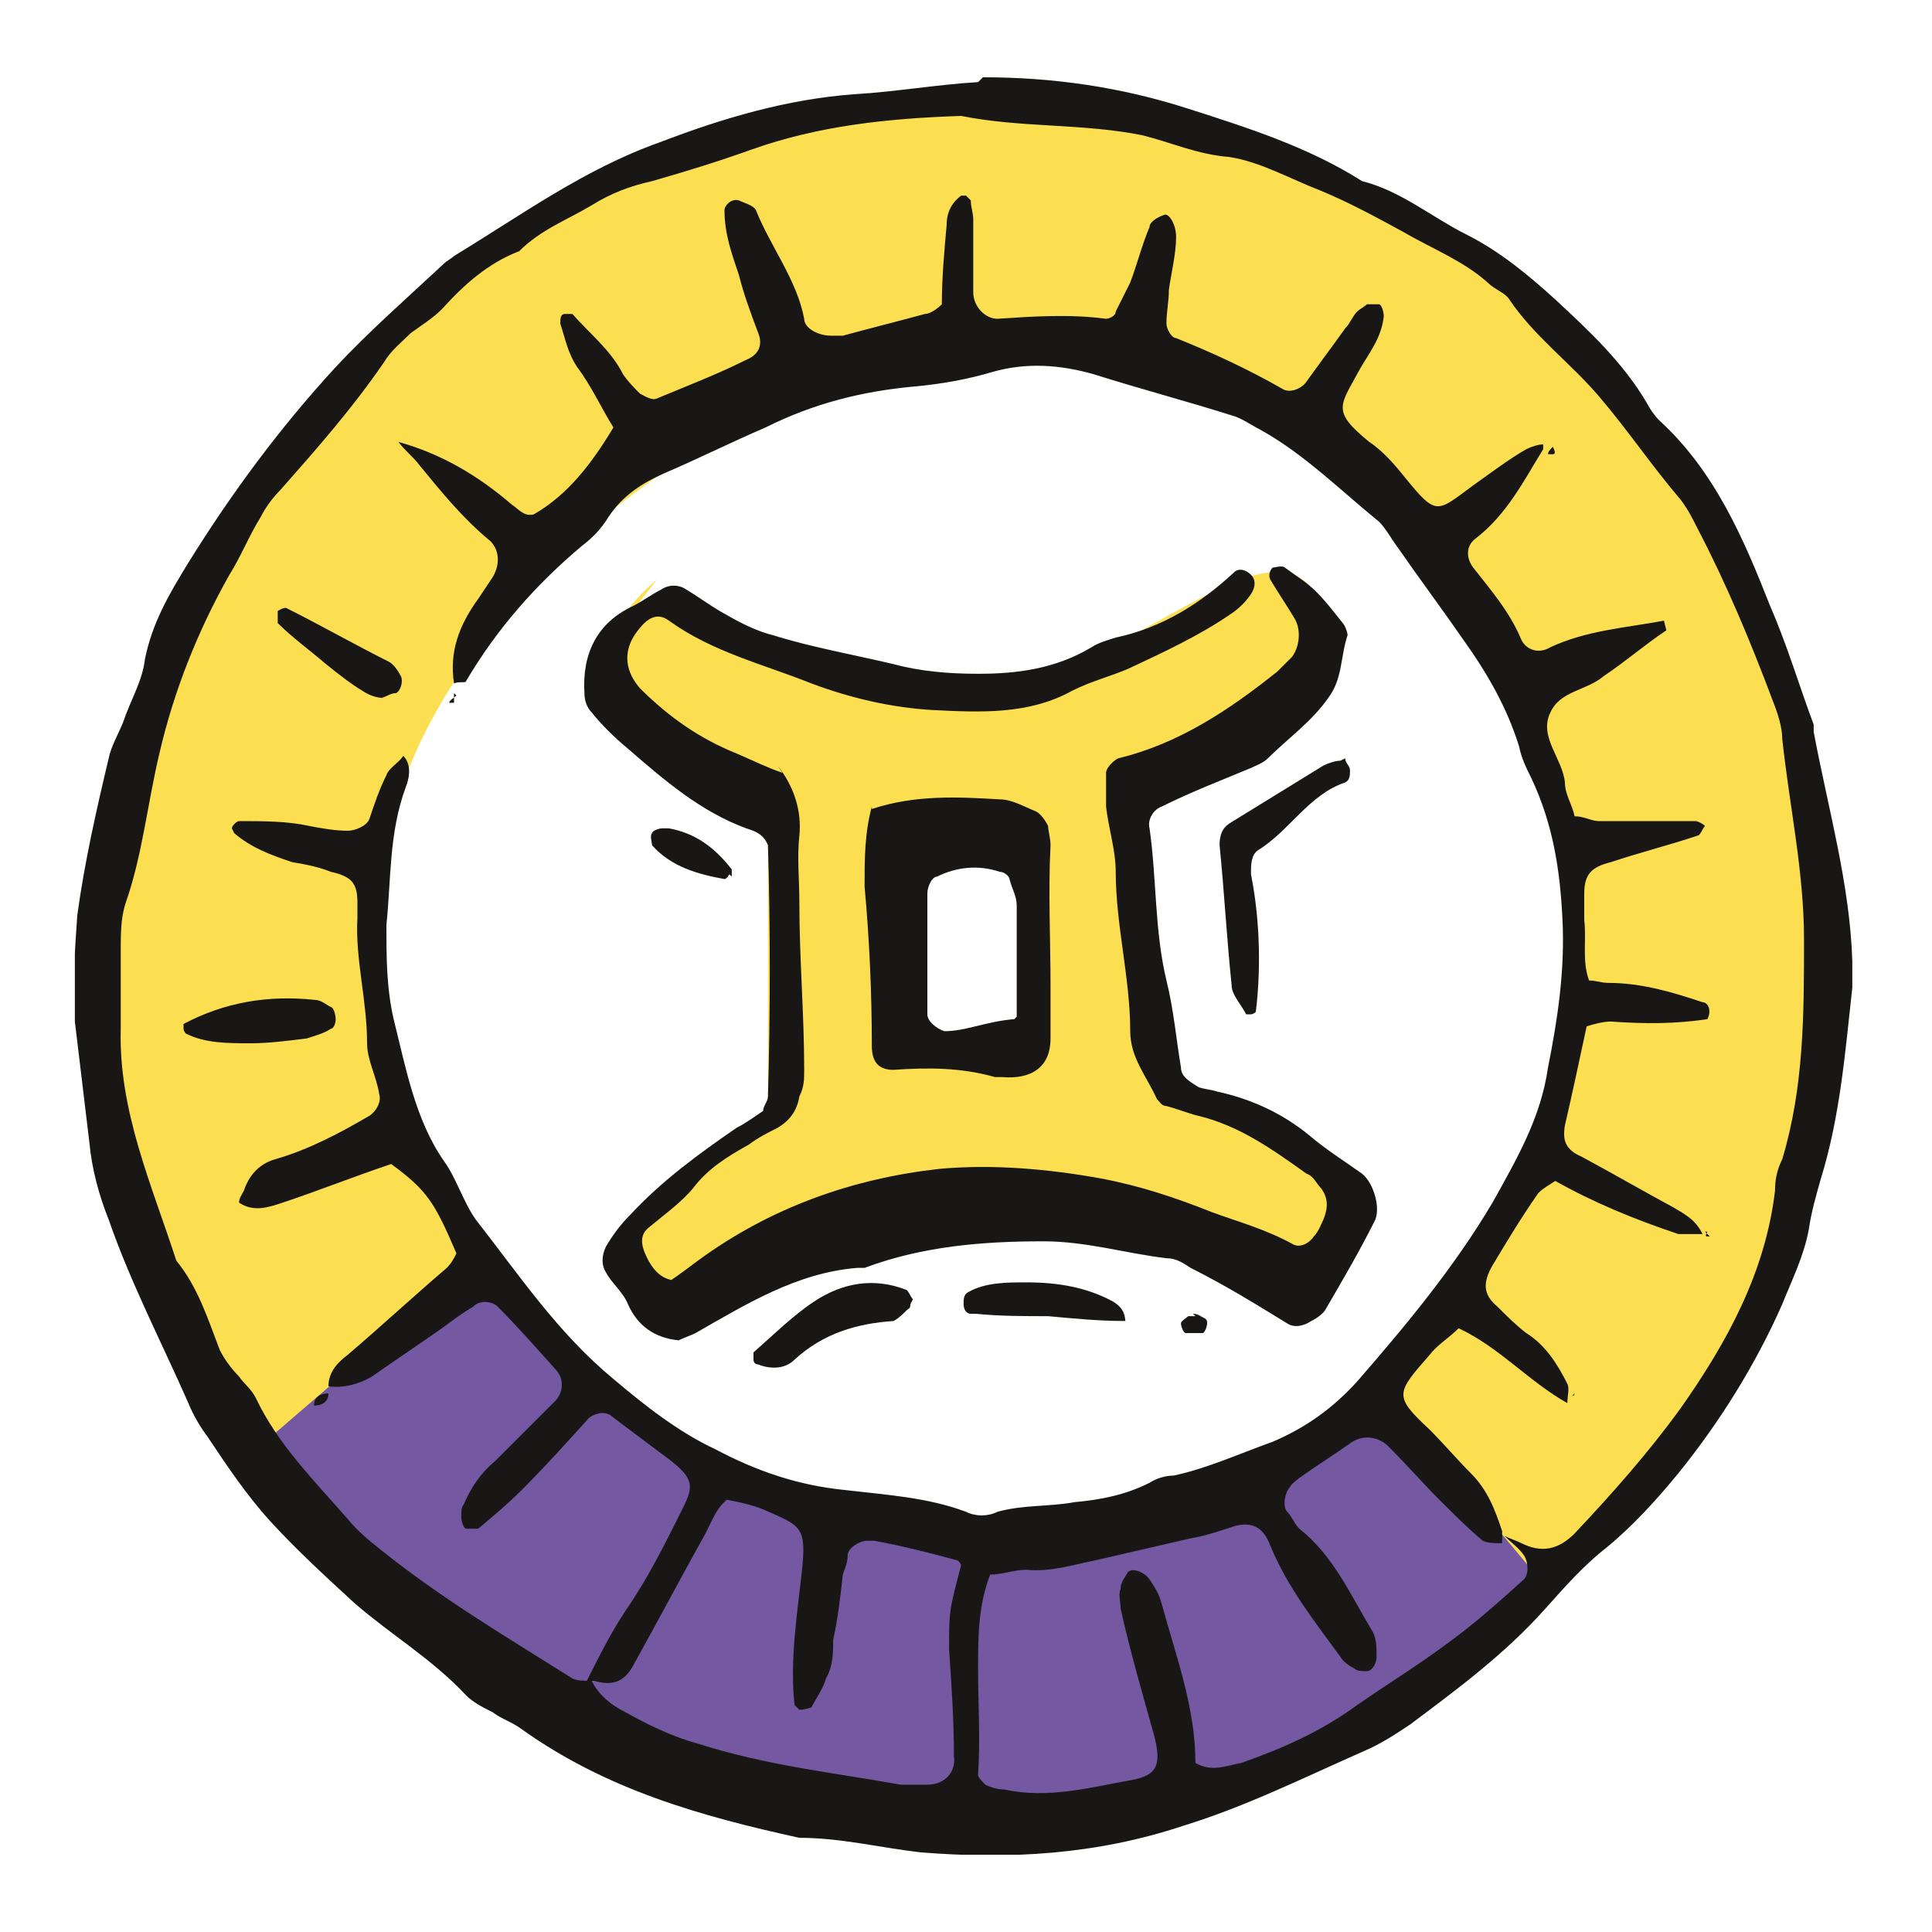 <svg xmlns="http://www.w3.org/2000/svg" xmlns:xlink="http://www.w3.org/1999/xlink" id="Ebene_1" data-name="Ebene 1" viewBox="0 0 80 80"><defs><style>      .cls-1 {        clip-path: url(#clippath);      }      .cls-2 {        fill: none;      }      .cls-2, .cls-3, .cls-4, .cls-5 {        stroke-width: 0px;      }      .cls-6 {        clip-path: url(#clippath-1);      }      .cls-7 {        clip-path: url(#clippath-2);      }      .cls-3 {        fill: #7459a2;      }      .cls-4 {        fill: #fcdf51;      }      .cls-5 {        fill: #181716;      }    </style><clipPath id="clippath"><rect class="cls-2" x="3.1" y="3.1" width="73.7" height="73.7"></rect></clipPath><clipPath id="clippath-1"><path class="cls-2" d="M27.7,54.7c0,0,.1,0,.2,0,1,.1,4.2-3,8.5-4.4-3.5,1-6.8,3-8.6,4.3M31.9,32.6l-6.7-3.1c1.4,2.1,6.7,3.1,6.7,3.1M25.1,26.7l2.1-2.7s-1.4,1.1-2.1,2.7M15.6,39.1c-.9-13.8,17-25,25.6-24.7,13.5.5,23.8,10.7,23.8,24.7s-10.7,24.9-24.2,24.9-24.4-10.9-25.2-24.8M40,3.8C22.8,4.5,3.8,19.8,3.8,39.6s16.2,35.8,36.2,35.8,35.8-16,35.8-35.8S56.3,3.8,41.1,3.8c-.4,0-.7,0-1.1,0"></path></clipPath><clipPath id="clippath-2"><rect class="cls-2" x="3.1" y="3.1" width="73.7" height="73.7"></rect></clipPath></defs><g class="cls-1"><path class="cls-4" d="M27.7,54.7s.1,0,.2,0c1,.1,4.2-3,8.5-4.4-3.5,1-6.8,3-8.6,4.3M25.2,29.6c1.5,2.1,6.7,3.1,6.7,3.1l-6.7-3.1ZM25.1,26.7l2.1-2.7s-1.4,1.1-2.1,2.7M65.1,39c0,13.9-10.7,24.9-24.2,24.9s-24.4-10.9-25.2-24.8c-.9-13.8,17-25,25.6-24.7,13.5.5,23.8,10.7,23.8,24.7M75.8,39.6c0-22.8-20.4-36.5-35.8-35.8C22.8,4.5,3.8,19.8,3.8,39.6s16.2,35.8,36.2,35.8,35.8-16,35.8-35.8"></path></g><g class="cls-6"><path class="cls-3" d="M19.8,52.1l-13.7,11.8,14.9,15.8,18.8,3.1,26.8-14-9.7-11.6c-4.3,4.1-10.1,6.7-16.5,6.7s-16.3-4.7-20.6-11.8M31.5,52.2l-7.2-.8h0c0,0,2.1,2.8,3.4,3,.6,0,1.9-1,3.8-2.1"></path></g><g class="cls-7"><path class="cls-4" d="M42.6,43.2l-4.6.4-.5-9.3c.9,0,4.6-.2,4.6-.2l.5,9.1ZM54.7,27.4s.7-3.6-1.7-3.7c-2.3-.2-6.2,3.3-10,4.2-3.7,1-7.5,0-7.5,0l-8.5-3.1s-2.8,2.2-2,4c.7,1.8,6.8,3.8,6.8,3.8v13.5l-6.5,5.3,2.5,3.4s6.8-5.9,13.3-4.9c6.5,1,12.6,3.7,12.6,3.7l2.6-4.9-8-3.6-1-12.9,7.4-4.9Z"></path><path class="cls-5" d="M69,26.1h0c-.9.6-1.7,1.3-2.6,1.9-.7.6-1.8.6-2.2,1.5-.5,1,.5,1.9.6,2.9,0,.5.3.9.4,1.4.4,0,.7.2,1,.2.5,0,1.1,0,1.6,0,.8,0,1.6,0,2.4,0,.1,0,.3.1.4.2-.1.1-.2.4-.3.4-1.2.4-2.4.7-3.6,1.1-.8.2-1.1.5-1.1,1.3,0,.4,0,.7,0,1.1.1.8-.1,1.7.2,2.5.3,0,.5.1.8.1,1.4,0,2.7.4,3.9.8.2,0,.4.3.2.7-1.3.2-2.6.2-4,.1-.3,0-.7.1-1,.2-.3,1.4-.6,2.8-.9,4.1-.1.6,0,1,.7,1.3,1.3.7,2.5,1.4,3.8,2.1.5.3.9.5,1.2,1.1h0c-.3,0-.7,0-1,0-1.8-.6-3.5-1.3-5.1-2.2-.3.2-.5.3-.7.5-.7,1-1.3,2-1.9,3-.4.7-.4,1.2.2,1.7.4.4.8.8,1.2,1.1.8.5,1.3,1.3,1.7,2.1.1.2,0,.5,0,.8h0c-1.6-.9-2.8-2.3-4.5-3.1-.4.4-.9.7-1.2,1.1-1.4,1.6-1.5,1.7,0,3.1.6.6,1.1,1.2,1.7,1.8.7.7,1,1.5,1.3,2.4,0,.1,0,.3,0,.5-.3,0-.6,0-.8-.1-.6-.5-1.2-1.1-1.8-1.7-.7-.7-1.4-1.5-2.1-2.2-.4-.4-1-.5-1.5-.2-.7.5-1.5,1-2.2,1.5-.1.1-.3.2-.4.4-.2.2-.3.8-.1,1,.2.2.3.5.5.7,1.4,1.1,2.1,2.7,3,4.2.2.3.2.7.2,1.1,0,.3-.2.6-.4.6-.2,0-.4,0-.5-.1-.2-.1-.5-.3-.6-.5-1.1-1.5-2.2-2.9-2.9-4.6-.3-.8-.8-1-1.5-.8-.6.2-1.2.4-1.8.5-1.3.3-2.6.6-3.9.9-1,.2-1.9.5-2.9.4-.5,0-1,.2-1.5.2-.5,1.3-.5,2.6-.5,3.9,0,1.5.1,2.9,0,4.4,0,.1.2.3.3.4.2.1.5.2.8.2,1.8.4,3.6-.1,5.3-.4,1-.2,1.2-.6.9-1.8-.5-1.8-1-3.5-1.4-5.3,0-.3-.1-.6,0-.8,0-.3.2-.5.3-.7.2-.2.7,0,.9.3.2.3.4.6.5,1,.6,2.2,1.4,4.3,1.4,6.6.7.4,1.3.1,1.9,0,1.7-.6,3.3-1.3,4.8-2.4,1.3-.9,2.6-1.7,3.8-2.6,1.1-.8,2.1-1.7,3.1-2.6.2-.2.2-.7,0-1-.2-.3-.5-.5-.8-.8.2.1.5.2.7.3.8.4,1.5.3,2.2-.4,1.6-1.7,3.1-3.4,4.4-5.2,1.9-2.7,3.5-5.6,3.9-9,0-.5.1-.9.3-1.3.9-3,.9-6,.9-9.1,0-2.8-.6-5.5-.9-8.3,0-.5-.2-1.1-.4-1.6-.9-2.4-1.9-4.8-3.1-7.1-.2-.4-.4-.8-.7-1.2-1.2-1.4-2.2-2.9-3.4-4.3-1.2-1.4-2.7-2.5-3.7-4-.2-.3-.6-.4-.9-.7-1-.9-2.3-1.4-3.5-2.1-1.1-.6-2.2-1.2-3.4-1.7-1.3-.5-2.5-1.2-3.8-1.4-1.3-.1-2.4-.6-3.6-.9-2.5-.5-5-.3-7.5-.8-3,.1-5.9.4-8.7,1.4-1.4.5-2.7.9-4.1,1.3-.9.2-1.7.5-2.5,1-1,.6-2.1,1-3,1.9-1.3.5-2.3,1.4-3.2,2.4-.4.4-.9.7-1.3,1-.4.4-.8.7-1.1,1.2-1.3,1.9-2.8,3.6-4.3,5.3-.3.3-.6.7-.8,1.1-.5.8-.8,1.6-1.3,2.4-1.3,2.3-2.3,4.8-2.9,7.4-.5,2.1-.7,4.2-1.4,6.2-.2.6-.2,1.3-.2,1.9,0,1.1,0,2.2,0,3.3-.1,3.4,1.3,6.5,2.3,9.6.9,1.1,1.3,2.4,1.8,3.7.2.4.5.8.8,1.1.2.3.5.5.7.9.9,1.9,2.4,3.4,3.8,5,.4.5.9.9,1.4,1.3,2.5,2,5.2,3.6,7.9,5.3.2.1.5.1.8.1.3.6.8,1,1.4,1.3.9.5,1.9,1,3,1.3,2.8.9,5.6,1.2,8.4,1.7.3,0,.7,0,1.1,0,.7,0,1.2-.5,1.1-1.2,0-1.5-.1-2.9-.2-4.4,0-1.6,0-1.6.5-3.5,0,0-.1-.2-.2-.2-1.1-.3-2.3-.6-3.4-.8,0,0-.2,0-.3,0-.3,0-.8.3-.8.6,0,.3-.1.5-.2.8-.1.9-.2,1.8-.4,2.7,0,.5,0,1.1-.3,1.6-.1.4-.4.8-.6,1.2,0,0-.3.1-.5.1,0,0-.1-.1-.2-.2-.2-1.8.1-3.7.3-5.5.2-1.9,0-1.9-1.6-2.6-.5-.2-1-.3-1.5-.4-.5.4-.7,1.1-1,1.6-1,1.8-1.9,3.5-2.9,5.3-.4.7-.9.8-1.6.6,0,0-.2,0-.3,0,.5-1,1-2,1.6-2.9.9-1.3,1.6-2.7,2.3-4.1.5-1,.6-1.3-.4-2.1-.8-.6-1.6-1.2-2.4-1.8-.3-.3-.7-.2-1,0-.9,1-1.8,2-2.8,3-.6.6-1.2,1.1-1.8,1.6,0,0-.4,0-.5,0-.1,0-.2-.3-.2-.5,0-.2,0-.4.1-.5.3-.7.7-1.3,1.3-1.8.8-.8,1.7-1.7,2.5-2.5.3-.3.4-.9,0-1.3-.8-.9-1.6-1.8-2.4-2.6-.2-.2-.7-.3-1,0-.5.3-.9.6-1.3.9-1,.7-1.9,1.3-2.9,2-.5.3-1.2.5-1.8.4h0c0-.6.4-1,.8-1.3,1.4-1.2,2.7-2.4,4.1-3.6.2-.2.3-.4.4-.6-.9-2.1-1.2-2.6-2.7-3.7-1.5.5-3,1.1-4.5,1.6-.6.2-1.2.4-1.8,0,0-.2.1-.3.2-.5.2-.6.6-1.1,1.3-1.3,1.4-.4,2.7-1.1,3.9-1.8.3-.2.5-.6.4-.9-.1-.7-.5-1.4-.5-2.1,0-1.8-.5-3.5-.4-5.2,0-.2,0-.4,0-.6,0-.8-.2-1.1-1.1-1.3-.5-.2-1-.3-1.6-.4-.9-.3-1.7-.6-2.4-1.2,0,0-.1-.2-.1-.2,0-.1.2-.3.3-.3,1,0,2,0,2.9.2.5.1,1.1.2,1.6.2.3,0,.8-.2.9-.5.2-.6.4-1.2.7-1.8.1-.3.5-.5.7-.8h0c.3.3.3.8.1,1.3-.7,1.9-.6,3.8-.8,5.7,0,1.3,0,2.6.3,3.9.5,2,.9,4.2,2.1,5.9.5.7.8,1.7,1.3,2.4,1.8,2.3,3.4,4.7,5.7,6.6,1.3,1.1,2.7,2.2,4.2,2.9,1.7.9,3.4,1.5,5.4,1.7,1.7.2,3.4.3,5,.9.4.2.9.2,1.3,0,1.1-.3,2.1-.2,3.2-.4,1.1-.1,2.1-.3,3.1-.8.3-.2.7-.3,1-.3,1.4-.3,2.7-.9,4.1-1.4,1.4-.6,2.5-1.4,3.5-2.5,2-2.3,4-4.7,5.6-7.4,1-1.8,2-3.5,2.3-5.6.4-2,.7-4,.6-6.1-.1-2.1-.4-4-1.3-5.9-.2-.4-.4-.8-.5-1.3-.5-1.6-1.3-3-2.3-4.4-.9-1.3-1.8-2.5-2.7-3.8-.3-.4-.5-.8-.8-1.1-1.6-1.3-3.1-2.8-4.9-3.8-.4-.2-.8-.5-1.2-.6-1.9-.6-3.8-1.1-5.7-1.7-1.4-.4-2.8-.5-4.2-.1-1,.3-2.1.5-3.2.6-2.2.2-4.2.7-6.2,1.7-1.4.6-2.8,1.3-4.2,1.9-.9.4-1.7.9-2.3,1.8-.3.5-.7.9-1.1,1.2-1.9,1.6-3.5,3.4-4.8,5.6,0,.1-.3,0-.5.1h0c-.2-1.3.2-2.4,1-3.5.2-.3.4-.6.6-.9.3-.5.3-1.1-.1-1.5-1.1-.9-2-2-2.9-3.1-.3-.4-.6-.6-.9-1h0c1.8.5,3.3,1.4,4.7,2.6.3.2.5.5.9.4,1.4-.8,2.4-2.1,3.3-3.6-.5-.8-.9-1.7-1.5-2.5-.4-.6-.5-1.2-.7-1.8,0-.2,0-.4.2-.4,0,0,.2,0,.3,0,.7.8,1.6,1.5,2.1,2.5.2.3.5.6.7.8.2.1.5.3.7.2,1.2-.5,2.5-1,3.7-1.6.5-.2.7-.6.5-1.1-.3-.8-.6-1.6-.8-2.4-.3-.9-.6-1.7-.6-2.7,0-.2.3-.5.6-.4.2.1.6.2.7.4.6,1.5,1.7,2.9,2,4.5,0,.4.6.7,1.1.7.2,0,.4,0,.5,0,1.1-.3,2.3-.6,3.4-.9.2,0,.5-.2.7-.4,0-1.1.1-2.2.2-3.3,0-.5.2-.9.6-1.2,0,0,.2,0,.2,0,0,0,.1.1.2.2,0,.3.1.5.1.8,0,1,0,2,0,3,0,.6.5,1.1,1,1.1,1.5-.1,3-.2,4.5,0,.1,0,.4-.1.4-.3.2-.4.4-.8.6-1.2.3-.8.5-1.6.8-2.3,0-.2.3-.4.6-.5.2-.1.5.4.5.9,0,.7-.2,1.5-.3,2.2,0,.5-.1.9-.1,1.4,0,.2.2.6.4.6,1.5.6,3,1.3,4.4,2.1.3.2.8,0,1-.3.5-.7,1.1-1.5,1.6-2.2.2-.2.3-.5.5-.7.1-.1.3-.2.4-.3.2,0,.4,0,.5,0,.1,0,.2.3.2.5-.1.9-.6,1.5-1,2.2-.8,1.5-1.2,1.7.4,3,.6.4,1.1,1,1.5,1.5,1.3,1.6,1.3,1.4,2.8.3.7-.5,1.5-1.1,2.2-1.5.2-.1.5-.2.7-.2h0s0,.1,0,.2c-.8,1.3-1.5,2.7-2.8,3.7-.4.3-.4.8-.1,1.2.7.9,1.5,1.8,2,3,.2.4.7.6,1.2.3,1.5-.7,3.1-.8,4.7-1.1M40.7,3.2c2.9,0,5.7.4,8.5,1.3,2.5.8,5,1.6,7.2,3,1.6.4,2.9,1.5,4.3,2.2,1.4.7,2.6,1.7,3.7,2.7,1.4,1.3,2.8,2.6,3.8,4.3.1.2.3.5.5.7,2.3,2.1,3.5,4.9,4.6,7.7.7,1.6,1.2,3.3,1.8,4.9,0,0,0,.2,0,.3.6,3.2,1.5,6.3,1.6,9.5,0,.4,0,.7,0,1.1-.3,2.7-.5,5.3-1.3,7.9-.2.7-.4,1.4-.5,2.1-.2,1.1-.7,2.1-1.1,3.1-1.1,2.5-2.6,4.9-4.3,7-.9,1.1-1.9,2.2-3,3.1-.9.7-1.7,1.6-2.5,2.5-1.7,1.9-3.6,3.3-5.6,4.8-.6.4-1.2.8-1.9,1.1-2.5,1.1-4.9,2.3-7.5,3.1-3.6,1.2-7.2,1.4-10.9,1.1-1.7-.2-3.3-.6-5-.6-4.1-.9-8-2-11.5-4.5-.4-.3-.8-.4-1.2-.7-.4-.2-.8-.4-1.1-.7-1.4-1.5-3.1-2.5-4.6-3.8-1.2-1.1-2.4-2.2-3.5-3.4-1-1.1-1.8-2.3-2.6-3.5-.3-.4-.6-.9-.8-1.4-1.1-2.5-2.4-5-3.3-7.6-.4-1-.7-2.1-.8-3.2-.2-1.7-.4-3.3-.6-5-.1-1.5,0-3,.1-4.4.3-2.2.8-4.4,1.3-6.5.1-.5.4-1,.6-1.5.3-.9.8-1.7.9-2.6.3-1.5,1-2.7,1.8-4,1.8-2.9,3.8-5.6,6.1-8.1,1.4-1.5,3-2.9,4.5-4.3.1-.1.3-.2.4-.3,2.8-1.7,5.4-3.6,8.5-4.7,2.6-1,5.3-1.8,8.1-2,1.7-.1,3.4-.4,5.1-.5"></path><path class="cls-5" d="M32.2,31.7c.7.9,1,1.9.9,2.9-.1.9,0,1.8,0,2.8,0,2.3.2,4.6.2,6.9,0,.4,0,.7-.2,1.1-.1.6-.4,1-.9,1.3-.4.2-.8.4-1.2.7-.9.5-1.7,1-2.3,1.8-.5.6-1.2,1.1-1.8,1.6-.4.3-.4.7-.1,1.3.2.4.5.8,1,.9.3-.2.7-.5,1.1-.8,3-2.2,6.4-3.4,10-3.8,2.2-.2,4.5,0,6.7.4,1.6.3,3.1.8,4.6,1.4,1.1.4,2.2.7,3.3,1.3.3.2.7,0,.9-.3.2-.2.3-.5.4-.7.2-.5.2-.9-.1-1.3-.2-.2-.3-.5-.6-.6-1.4-1-2.8-2-4.5-2.4-.4-.1-.9-.3-1.3-.4-.2,0-.3-.2-.4-.3-.4-.9-1.1-1.7-1.1-2.8,0-2.2-.6-4.4-.6-6.6,0-.9-.3-1.8-.4-2.7,0-.5,0-.9,0-1.4,0-.2.3-.5.5-.6,2.5-.6,4.6-2,6.6-3.6.2-.2.4-.4.6-.6.3-.4.4-1.1.1-1.6-.3-.5-.7-1.1-1-1.6-.1-.2,0-.4.1-.5.1,0,.4-.1.5,0,.4.3.9.6,1.3,1,.4.4.7.8,1.1,1.3.1.1.2.4.2.5-.3.9-.2,1.8-.8,2.6-.7,1-1.7,1.7-2.5,2.5-.2.2-.5.3-.7.4-1.2.5-2.5,1-3.7,1.6-.3.1-.6.5-.5.9.3,2.1.2,4.2.7,6.3.3,1.2.4,2.4.6,3.6,0,.4.4.6.7.8.2.1.5.1.8.2,1.4.3,2.7.9,3.8,1.8.7.6,1.5,1.1,2.2,1.6.5.4.8,1.5.5,2-.6,1.2-1.3,2.4-2,3.6-.1.2-.4.4-.6.5-.3.2-.7.3-1,.1-1.3-.8-2.6-1.6-4-2.3-.3-.2-.6-.4-1-.4-1.7-.2-3.3-.7-5.1-.7-2.5,0-5,.2-7.4,1.1,0,0-.2,0-.3,0-2.5.2-4.6,1.5-6.7,2.7-.2.1-.5.2-.7.3-1-.1-1.7-.6-2.1-1.5-.2-.5-.7-.9-.9-1.3-.2-.3-.2-.7,0-1.1.3-.5.6-.9,1-1.3,1.3-1.4,2.8-2.5,4.4-3.6.4-.2.8-.5,1.1-.7,0-.2.2-.4.2-.6.1-3.5.1-7,0-10.4-.2-.5-.6-.6-.9-.7-1.9-.7-3.4-2-4.9-3.3-.6-.5-1.1-1-1.5-1.5-.2-.2-.3-.5-.3-.8-.1-1.6.5-2.9,2-3.6.4-.2.8-.5,1.2-.7.3-.2.7-.2,1,0,.5.3.9.6,1.4.9.7.4,1.4.8,2.2,1,1.6.5,3.3.8,5,1.2,1.1.3,2.3.4,3.5.4,1.6,0,3.2-.2,4.7-1.1.3-.2.7-.3,1-.4,1.9-.4,3.5-1.4,4.9-2.7.2-.2.5-.1.7.1.2.2.2.5,0,.8-.2.3-.5.6-.8.8-1.3.9-2.8,1.6-4.3,2.3-.7.3-1.5.5-2.3.9-1.8,1-3.8.9-5.8.8-1.7-.1-3.4-.5-5-1.1-2-.8-4.1-1.3-5.9-2.6-.4-.3-.8-.2-1.2.3-.7.8-.7,1.7,0,2.5,1.2,1.2,2.5,2.1,4,2.7.7.3,1.3.6,1.9.8"></path><path class="cls-5" d="M42.1,42.1c0-1.7,0-3.2,0-4.6,0-.4-.2-.7-.3-1.1,0-.1-.2-.3-.4-.3-.9-.3-1.8-.2-2.6.2-.2,0-.4.4-.4.7,0,1.7,0,3.3,0,5,0,.3.4.6.7.7.9,0,1.7-.4,2.9-.5M36.1,33.5c1.8-.6,3.6-.5,5.3-.4.5,0,1,.3,1.5.5.2.1.4.4.5.6,0,.2.1.5.1.8-.1,1.9,0,3.9,0,5.8,0,.7,0,1.5,0,2.2,0,1.2-.8,1.7-2,1.6,0,0-.2,0-.3,0-1.4-.4-2.8-.4-4.2-.3-.6,0-.9-.3-.9-1,0-2.2-.1-4.4-.3-6.6,0-1.1,0-2.2.3-3.3"></path><path class="cls-5" d="M55.7,31.4c0,.2.2.3.2.5,0,.2,0,.4-.2.5-1.5.5-2.3,2-3.6,2.8-.3.2-.3.6-.3,1,.4,2,.4,4.1.2,5.7,0,0-.1.1-.2.1,0,0-.2,0-.2,0-.2-.4-.6-.8-.6-1.2-.2-1.9-.3-3.8-.5-5.8,0-.4.1-.7.4-.9,1.3-.8,2.6-1.6,3.9-2.4.2-.1.5-.2.7-.2"></path><path class="cls-5" d="M37.7,54c0,0,0,.2-.1.2-.2.2-.4.4-.6.5-1.5.1-2.9.5-4.1,1.6-.4.4-1,.4-1.5.2,0,0-.2,0-.2-.2,0,0,0-.2,0-.3.8-.7,1.6-1.5,2.5-2.1,1.2-.8,2.5-1,3.8-.5.1,0,.2.3.3.4"></path><path class="cls-5" d="M10.4,43.2c-1,0-1.9,0-2.7-.4,0,0-.1-.1-.1-.2,0,0,0-.2,0-.2,1.7-.9,3.5-1.2,5.4-1,.3,0,.5.2.7.3.1,0,.2.3.2.5,0,.2-.1.4-.2.4-.3.2-.7.3-1,.4-.8.1-1.6.2-2.3.2"></path><path class="cls-5" d="M46.6,54.7c-1.1,0-2.1-.1-3.2-.2-1,0-2,0-3-.1,0,0-.2,0-.2,0-.2,0-.3-.2-.3-.4,0-.2,0-.4.2-.5.7-.4,1.6-.4,2.4-.4,1.3,0,2.5.2,3.6.8.3.2.5.4.5.9"></path><path class="cls-5" d="M15.9,28.9c-.3,0-.6-.1-.9-.3-.5-.3-1-.7-1.5-1.1-.7-.6-1.4-1.1-2-1.7,0,0,0-.4,0-.5,0,0,.3-.2.4-.1,1.4.7,2.8,1.5,4.2,2.2.2.1.4.4.5.6.1.2,0,.6-.2.7-.2,0-.3.1-.6.2"></path><path class="cls-5" d="M30.2,36.2c0,0-.1.2-.2.2-1.1-.2-2.2-.5-3-1.4,0-.1-.1-.4,0-.5,0-.1.3-.2.4-.2,0,0,.2,0,.3,0,1.1.2,1.9.8,2.6,1.7,0,0,0,.2,0,.3"></path><path class="cls-5" d="M49.4,54.4c.2,0,.3.1.5.2.2.1,0,.6-.1.6-.2,0-.5,0-.7,0-.1,0-.2-.3-.2-.4,0-.1.2-.2.3-.3,0,0,.2,0,.3,0"></path><path class="cls-5" d="M18.8,28.7c0,.1,0,.3,0,.4,0,0-.1,0-.2,0,0-.1.2-.2.3-.3,0,0,0,0,0,0"></path><path class="cls-5" d="M16.6,18.8h0c0,0,0,0,0,0,0,0,0,0,0,0"></path><path class="cls-5" d="M64.1,18.8c0-.1.1-.2.2-.3.2.4,0,.3-.3.3,0,0,0,0,0,0"></path><path class="cls-5" d="M69,26.1v-.2s0,.1,0,.1c0,0,0,0,0,0"></path><path class="cls-5" d="M16.6,31.5c0,0,.1,0,.2,0,0,.2-.1.1-.2,0,0,0,0,0,0,0Z"></path><path class="cls-5" d="M70.6,51c0,0,.1.1.2.2-.2,0-.2,0-.1-.2,0,0,0,0,0,0"></path><path class="cls-5" d="M13,58.2c0-.3.2-.5.6-.5,0,0,0,0,0,0,0,.3-.2.5-.6.5h0Z"></path><path class="cls-5" d="M65,57.9l.2-.2s0,.1-.1.1c0,0,0,0,0,0"></path><polyline class="cls-5" points="12.9 58.1 13 58.2 12.9 58.1"></polyline></g></svg>